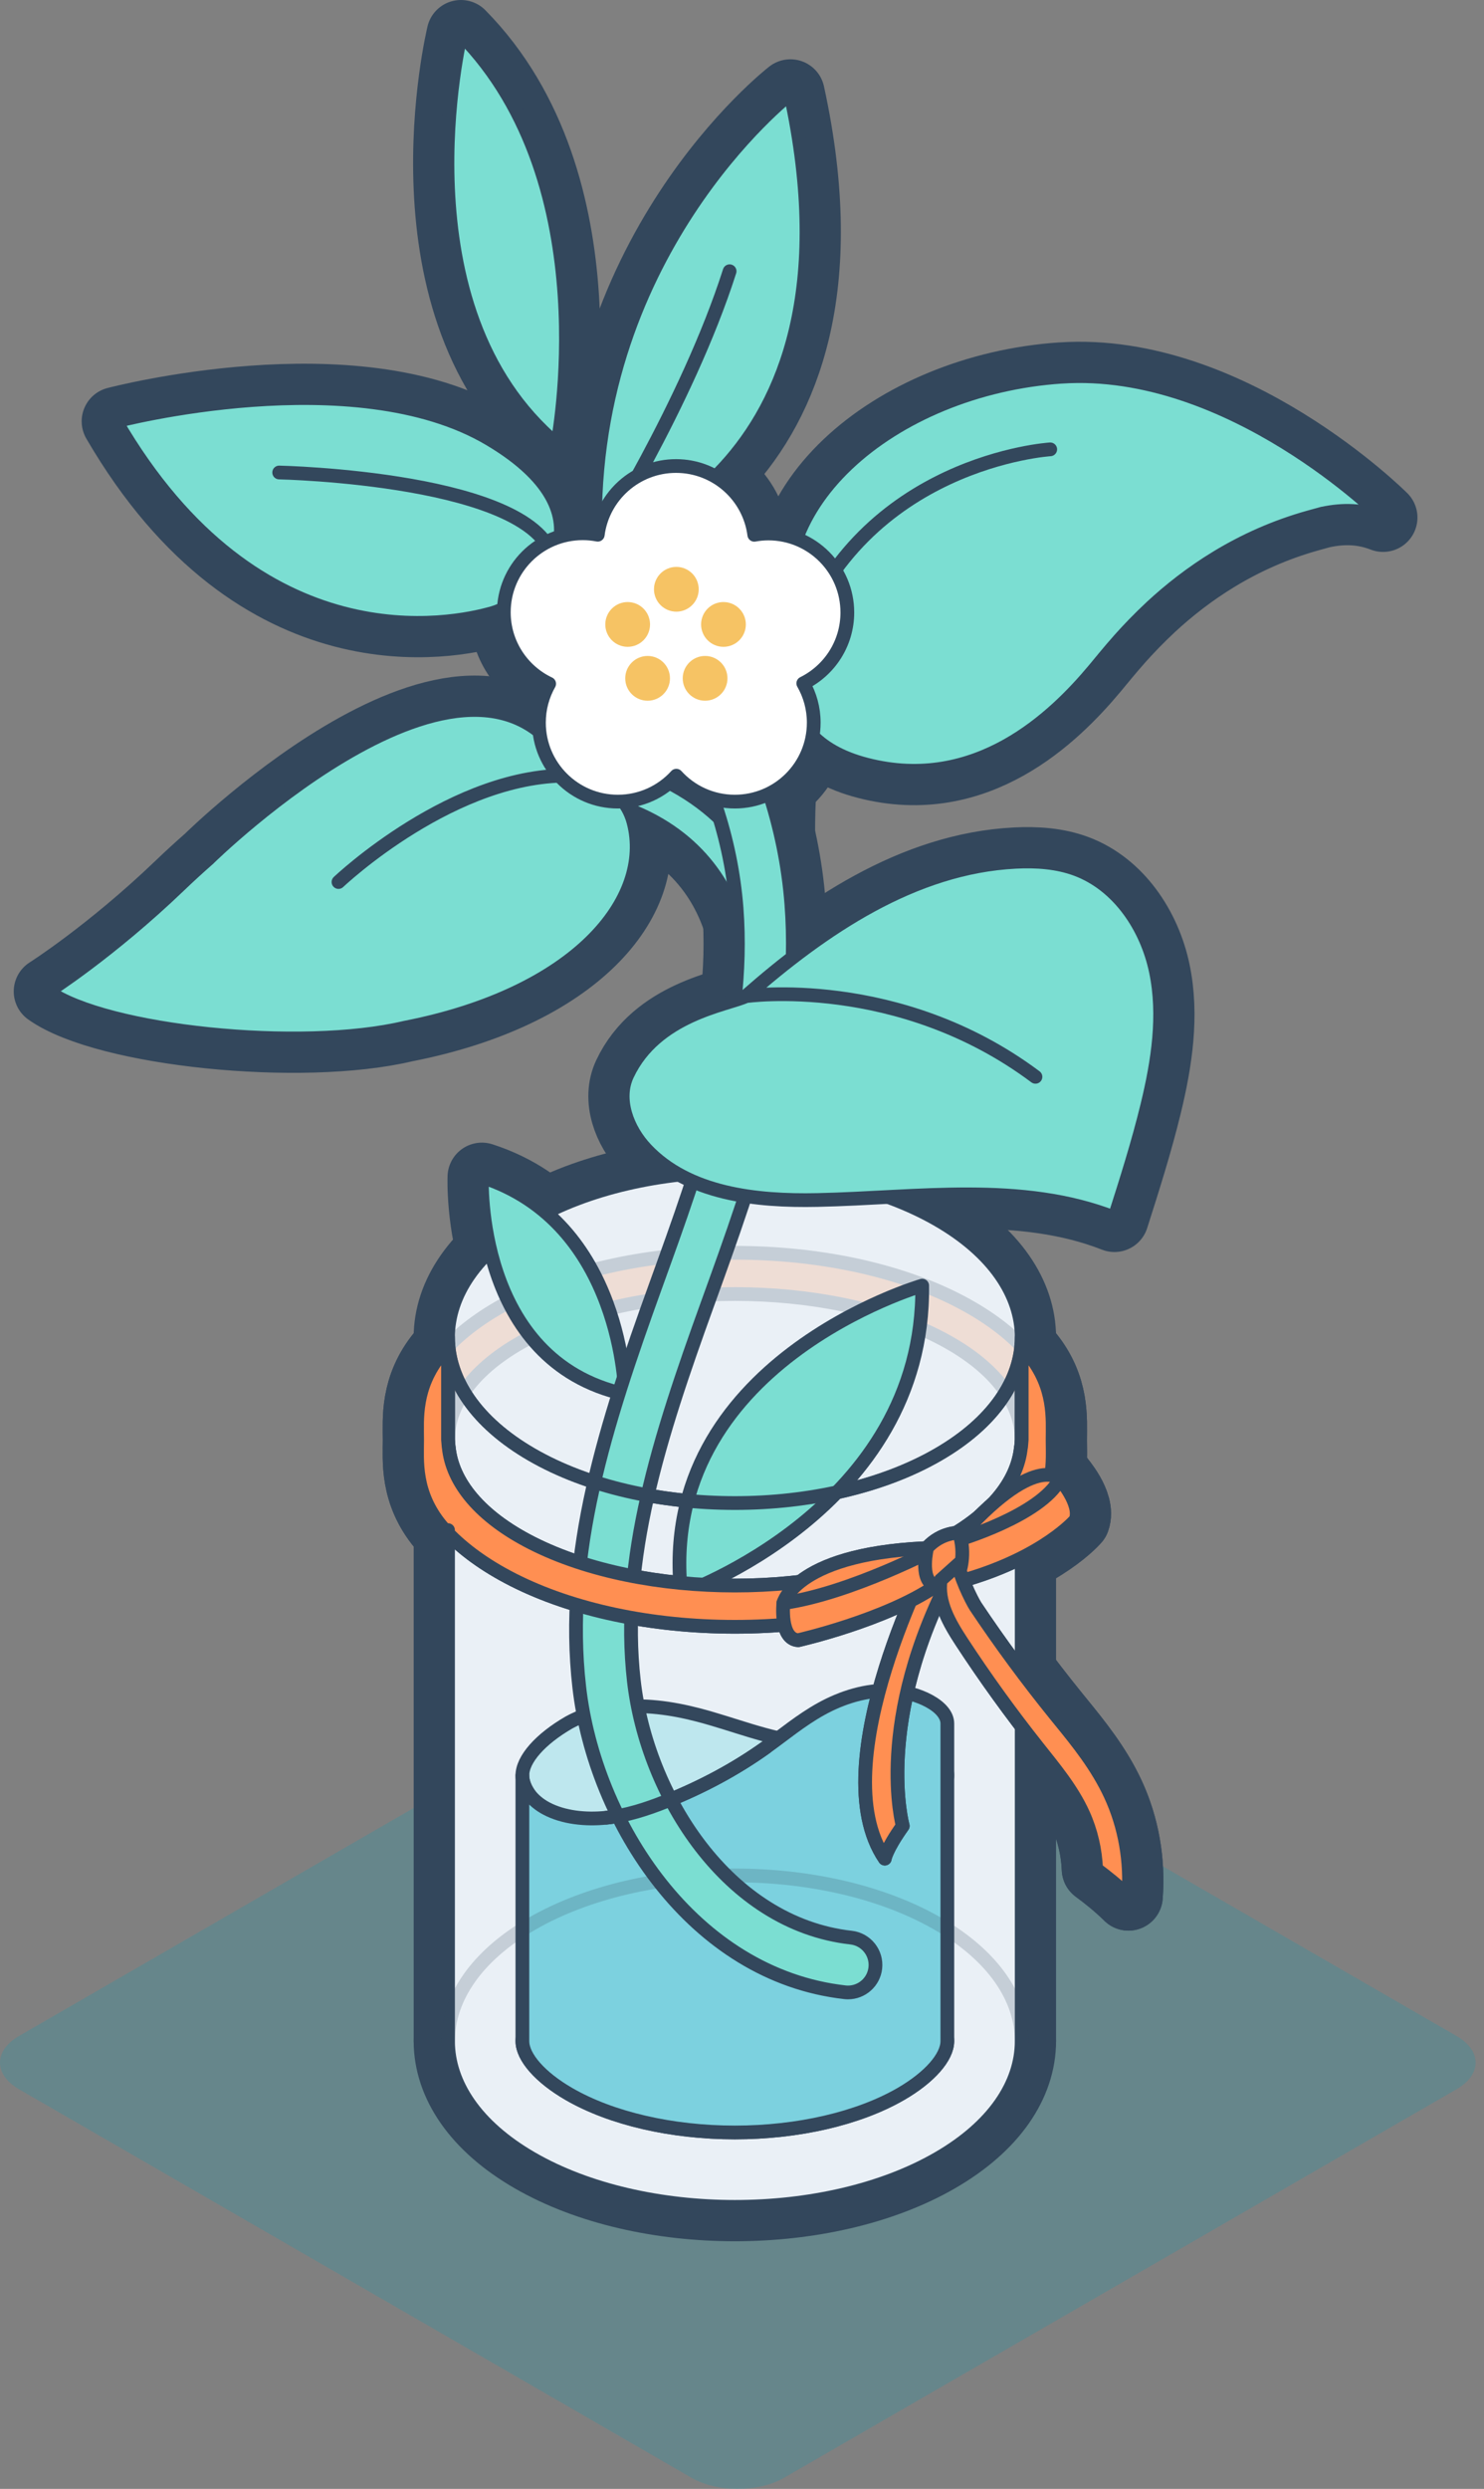 <svg xmlns="http://www.w3.org/2000/svg" width="108" height="181" viewBox="0 0 108 181"><rect x="0" y="0" width="108" height="181" fill="#808080" stroke="none"/><g fill="none" fill-rule="evenodd"><path d="M106.006 148.067c1.842 1.063 1.842 2.803 0 3.867l-48.963 28.268c-1.842 1.064-4.856 1.064-6.698 0L1.38 151.934c-1.841-1.064-1.841-2.804 0-3.867l48.964-28.27c1.842-1.063 4.856-1.063 6.698 0l48.963 28.27z" fill="#00A4BD" opacity=".2"></path><path d="M74.356 148.445V97.254h-41.75v51.196c.004 3.09 2.036 6.18 6.096 8.522 8.128 4.693 21.43 4.693 29.557 0 4.06-2.343 6.092-5.432 6.096-8.522h.001v-.005z" stroke="#33475C" stroke-width="5" stroke-linecap="round" stroke-linejoin="round"></path><path d="M68.26 88.72c-8.129-4.691-21.43-4.691-29.559 0-8.128 4.694-8.128 12.374 0 17.066 8.129 4.694 21.43 4.694 29.559 0 8.128-4.692 8.128-12.372 0-17.065zM53.481 141.8c4.596 0 8.996 1.019 12.072 2.794 2.092 1.207 3.391 2.68 3.391 3.846 0 1.165-1.299 2.638-3.39 3.845-3.077 1.777-7.477 2.795-12.074 2.795-4.596 0-8.996-1.018-12.072-2.795-2.092-1.207-3.39-2.68-3.39-3.845 0-1.164 1.298-2.64 3.39-3.846 3.076-1.775 7.476-2.794 12.073-2.794M65.553 125.264c-.174-.1-.366-.188-.549-.284-1.658 1.505-4.17 1.989-6.45 1.748-2.665-.28-5.176-1.35-7.77-2.02-1.925-.498-3.93-.775-5.904-.543-1.07.124-2.15.447-3.146.93-.107.058-.224.11-.327.17-2.09 1.207-3.39 2.68-3.39 3.846 0 1.165 1.3 2.638 3.39 3.845 3.077 1.776 7.477 2.794 12.074 2.794 4.595 0 8.996-1.018 12.072-2.794 2.092-1.207 3.391-2.68 3.391-3.845s-1.299-2.64-3.39-3.846z" stroke="#33475C" stroke-width="5" stroke-linecap="round" stroke-linejoin="round"></path><path d="M38.018 148.45c.008 1.163 1.305 2.631 3.39 3.835 3.076 1.776 7.476 2.795 12.073 2.795 4.596 0 8.996-1.019 12.072-2.795 2.085-1.204 3.382-2.672 3.39-3.835l.001-.01v-23.093c0-1.289-2.19-2.292-4.038-2.39-1.849-.1-3.657.5-5.14 1.32-1.483.822-2.715 1.862-4.048 2.815-2.179 1.555-4.649 2.885-7.32 3.94-1.344.531-2.762.998-4.27 1.158-1.508.16-3.129-.013-4.367-.67-1.036-.548-1.743-1.468-1.744-2.397v19.316l.001.011zM32.605 104.706c0-2.72 2.032-5.44 6.097-7.504 4.063-2.063 9.422-3.096 14.78-3.096 5.356 0 10.714 1.033 14.777 3.096 4.063 2.063 6.094 4.78 6.097 7.499V98.26c0-.133-.025-.265-.032-.398-1.124-1.146-2.644-2.288-4.706-3.335-4.344-2.206-10.076-3.421-16.137-3.421-6.063 0-11.794 1.215-16.138 3.42-2.062 1.048-3.583 2.19-4.706 3.337-.008.13-.032.26-.032.39v6.453z" stroke="#33475C" stroke-width="5" stroke-linecap="round" stroke-linejoin="round"></path><path d="M76.604 104.706c0-1.49.221-3.83-1.728-6.218-.167-.194-.327-.39-.516-.584 0-.002-.002-.003-.004-.005-.012-.011-.02-.024-.032-.037.007.133.032.265.032.398v6.441l-.038.44v.006l-.009.097-.01.002c-.246 2.538-2.244 5.037-6.04 6.965-4.063 2.063-9.42 3.095-14.778 3.095-5.357 0-10.716-1.032-14.779-3.095-3.796-1.928-5.799-4.428-6.045-6.966l-.005-.001-.047-.543v.005-6.452c0-.131.024-.261.032-.391-.205.209-.375.418-.554.627-1.947 2.387-1.726 4.728-1.726 6.216 0 1.502-.24 3.869 1.764 6.277.134.156.267.31.417.466l.027.03.04-.204v.243c1.126 1.158 2.657 2.31 4.738 3.368 4.344 2.206 10.075 3.42 16.138 3.42 6.061 0 11.793-1.214 16.137-3.42 2.081-1.057 3.612-2.21 4.738-3.368v-.243l.04.204c.011-.01.02-.021.03-.033.148-.154.281-.308.414-.462 2.005-2.408 1.764-4.776 1.764-6.278z" stroke="#33475C" stroke-width="5" stroke-linecap="round" stroke-linejoin="round"></path><path d="M67.972 112.712s-8.248 15.57-3.58 22.454c0 0 .071-.64 1.307-2.38 0 0-2.14-7.604 3.653-18.52l-1.38-1.554z" stroke="#33475C" stroke-width="5" stroke-linecap="round" stroke-linejoin="round"></path><path d="M77.138 107.561s-1.824-2.044-7.505 4.458l-.622 2.126 5.064-2.129 2.796-1.819.731-.793-.464-1.843z" stroke="#33475C" stroke-width="5" stroke-linecap="round" stroke-linejoin="round"></path><path d="M69.633 112.02s6.12-1.785 7.505-4.459c0 0 1.581 1.794 1.145 2.967 0 0-2.237 2.65-7.933 4.336l-1.338-.719.621-2.126zM57.01 116.582s.9-3.77 11.19-4.022l-4.995 4.063-5.032 1.236-1.163-1.277z" stroke="#33475C" stroke-width="5" stroke-linecap="round" stroke-linejoin="round"></path><path d="M68.2 112.56s-6.297 3.336-11.19 4.021c0 0-.282 2.622 1.082 2.7 0 0 6.35-1.436 10.046-3.969l.062-2.753z" stroke="#33475C" stroke-width="5" stroke-linecap="round" stroke-linejoin="round"></path><path d="M67.472 112.547s-.55 2.235.466 2.714c0 0 1.034.246 1.862-.862 0 0 .525-1.344 0-2.934 0 0-1.297-.05-2.328 1.082z" stroke="#33475C" stroke-width="5" stroke-linecap="round" stroke-linejoin="round"></path><path d="M79.77 135.922c.677.497 1.562 1.196 2.354 1.98.19-2.516-.243-5.077-1.312-7.376-.978-2.102-2.4-3.853-3.658-5.397l-.364-.448c-2.04-2.52-3.99-5.163-5.789-7.853-.306-.46-1.296-2.517-1.208-3.117l-1.334 1.196c-.252 1.599.64 3.135 1.526 4.49 1.723 2.633 3.567 5.188 5.524 7.653 1.225 1.544 2.508 3.076 3.321 4.87.57 1.257.883 2.624.94 4.002zM74.356 148.44c0-3.094-2.032-6.188-6.097-8.533-8.128-4.694-21.429-4.694-29.557 0-4.065 2.345-6.097 5.44-6.097 8.532M67.113 93.495s-19.374 5.61-17.544 22.422c0 0 17.746-6.173 17.544-22.422zM35.07 85.597s-.56 13.397 10.423 15.797c0 0-.14-12.49-10.423-15.797zM55.825 75.755c-.076 0-.153-.006-.23-.018-.82-.126-1.38-.891-1.254-1.71.074-.5 1.695-12.347-10.23-15.684-8.636-2.42-18.341 6.788-18.438 6.88-.598.576-1.546.555-2.121-.04-.574-.598-.555-1.547.042-2.121.446-.43 11.05-10.484 21.327-7.608 14.51 4.06 12.407 18.88 12.384 19.029-.114.742-.752 1.272-1.48 1.272z" stroke="#33475C" stroke-width="5" stroke-linecap="round" stroke-linejoin="round"></path><path d="M55.597 67.406c-.744 0-1.39-.554-1.486-1.312-.097-.765-2.264-18.837 6.565-26.77.616-.554 1.564-.503 2.118.112.554.616.503 1.566-.113 2.12-7.674 6.895-5.615 23.991-5.594 24.163.104.821-.478 1.572-1.3 1.675-.064.008-.128.012-.19.012z" stroke="#33475C" stroke-width="5" stroke-linecap="round" stroke-linejoin="round"></path><path d="M77.256 27.396c-12.313.82-22.866 9.685-19.28 19.43-.001.004-2.655 6.787 5.089 8.78 8.019 2.065 13.676-3.456 16.555-6.894.43-.51 1.059-1.303 1.893-2.239.3-.336.633-.693.988-1.06l.122-.125c.347-.354.716-.718 1.114-1.089l.05-.049c2.637-2.442 6.415-5.122 11.52-6.542.186-.052.37-.106.559-.154.075-.019.148-.043.222-.06l.059-.018c.037-.008.07-.02.107-.029v.005c1.447-.314 2.914-.293 4.402.285 0 0-11.087-11.06-23.4-10.24zM76.431 32.678s-13.738.846-18.455 14.147M61.718 144.897c-.076 0-.15-.004-.228-.013-11.053-1.242-18.21-12.36-19.334-22.192-1.11-9.712 1.867-18.98 5.57-29.22l.047-.13c3.214-8.89 6.54-18.083 5.832-27.283-.777-10.13-6.695-19.634-15.444-24.802-.95-.56-1.266-1.788-.705-2.739.563-.949 1.79-1.265 2.74-.704 9.855 5.821 16.522 16.526 17.398 27.938.771 10.058-2.702 19.663-6.06 28.951l-.047.13c-3.53 9.757-6.367 18.554-5.357 27.406.947 8.296 6.81 17.66 15.808 18.671 1.097.123 1.887 1.113 1.764 2.211-.114 1.021-.98 1.776-1.984 1.776z" stroke="#33475C" stroke-width="5" stroke-linecap="round" stroke-linejoin="round"></path><path d="M57.523 6.812S42.377 18.537 43.347 39.865c0 0 20.37-4.66 14.176-33.053zM33.545 2.5s-4.848 19.896 7.009 29.827c0 0 3.76-18.93-7.01-29.827zM43.347 39.865s6.66-10.468 9.751-20.14M54.287 72.445c5.6-4.92 12.19-9.4 19.635-9.773 1.495-.076 3.023.024 4.425.548 3.065 1.147 5.109 4.22 5.776 7.424.668 3.204.153 6.536-.618 9.717-.672 2.765-1.535 5.48-2.4 8.19-6.774-2.655-14.345-1.436-21.62-1.283-4.47.094-9.412-.437-12.477-3.693-1.357-1.44-2.197-3.62-1.353-5.41 2.08-4.41 7.257-5.073 8.632-5.72zM54.287 72.445s11.095-1.592 21.07 5.865M46.108 59.804c-.822-3.17-4.382-3.387-4.382-3.387-6.628-13.57-26.542 6.024-26.542 6.024l.001.002c-.729.638-1.442 1.29-2.13 1.95C7.961 69.276 3.5 72.1 3.5 72.1c4.17 2.957 18.394 4.445 26.007 2.63l.001.001c12.451-2.438 18.062-9.294 16.6-14.926zM24.634 64.143s8.465-8.038 17.093-7.726M8.444 30.64s17.348-4.559 27.199 1.3c9.851 5.855 3.153 11.791.227 12.637-2.927.846-17.087 3.829-27.426-13.936zM20.318 34.362s18.812.393 19.96 6.406M32.605 97.254c0 3.093 2.032 6.186 6.097 8.532 8.128 4.694 21.43 4.694 29.557 0 4.063-2.345 6.094-5.435 6.097-8.526v-.006" stroke="#33475C" stroke-width="5" stroke-linecap="round" stroke-linejoin="round"></path><path d="M76.604 104.706c0-1.49.221-3.83-1.728-6.218-.167-.194-.327-.39-.516-.584 0-.002-.002-.003-.004-.005-.012-.011-.02-.024-.032-.037.007.133.032.265.032.398v6.441l-.038.44v.006l-.009.097-.01.002c-.246 2.538-2.244 5.037-6.04 6.965-4.063 2.063-9.42 3.095-14.778 3.095-5.357 0-10.716-1.032-14.779-3.095-3.796-1.928-5.799-4.428-6.045-6.966l-.005-.001-.047-.543v.005-6.452c0-.131.024-.261.032-.391-.205.209-.375.418-.554.627-1.947 2.387-1.726 4.728-1.726 6.216 0 1.502-.24 3.869 1.764 6.277.134.156.267.31.417.466l.027.03.04-.204v.243c1.126 1.158 2.657 2.31 4.738 3.368 4.344 2.206 10.075 3.42 16.138 3.42 6.061 0 11.793-1.214 16.137-3.42 2.081-1.057 3.612-2.21 4.738-3.368v-.243l.04.204c.011-.01.02-.021.03-.033.148-.154.281-.308.414-.462 2.005-2.408 1.764-4.776 1.764-6.278z" stroke="#33475C" stroke-width="5" stroke-linecap="round" stroke-linejoin="round"></path><path d="M67.972 112.712s-8.248 15.57-3.58 22.454c0 0 .071-.64 1.307-2.38 0 0-2.14-7.604 3.653-18.52l-1.38-1.554z" stroke="#33475C" stroke-width="5" stroke-linecap="round" stroke-linejoin="round"></path><path d="M77.138 107.561s-1.824-2.044-7.505 4.458l-.622 2.126 5.064-2.129 2.796-1.819.731-.793-.464-1.843z" stroke="#33475C" stroke-width="5" stroke-linecap="round" stroke-linejoin="round"></path><path d="M69.633 112.02s6.12-1.785 7.505-4.459c0 0 1.581 1.794 1.145 2.967 0 0-2.237 2.65-7.933 4.336l-1.338-.719.621-2.126zM57.01 116.582s.9-3.77 11.19-4.022l-4.995 4.063-5.032 1.236-1.163-1.277z" stroke="#33475C" stroke-width="5" stroke-linecap="round" stroke-linejoin="round"></path><path d="M68.2 112.56s-6.297 3.336-11.19 4.021c0 0-.282 2.622 1.082 2.7 0 0 6.35-1.436 10.046-3.969l.062-2.753z" stroke="#33475C" stroke-width="5" stroke-linecap="round" stroke-linejoin="round"></path><path d="M67.472 112.547s-.55 2.235.466 2.714c0 0 1.034.246 1.862-.862 0 0 .525-1.344 0-2.934 0 0-1.297-.05-2.328 1.082z" stroke="#33475C" stroke-width="5" stroke-linecap="round" stroke-linejoin="round"></path><path d="M79.77 135.922c.677.497 1.562 1.196 2.354 1.98.19-2.516-.243-5.077-1.312-7.376-.978-2.102-2.4-3.853-3.658-5.397l-.364-.448c-2.04-2.52-3.99-5.163-5.789-7.853-.306-.46-1.296-2.517-1.208-3.117l-1.334 1.196c-.252 1.599.64 3.135 1.526 4.49 1.723 2.633 3.567 5.188 5.524 7.653 1.225 1.544 2.508 3.076 3.321 4.87.57 1.257.883 2.624.94 4.002zM55.718 127.092c-2.179 1.556-4.649 2.886-7.32 3.94-1.344.532-2.762.998-4.27 1.159M61.666 44.542c0-3.173-2.572-5.745-5.745-5.745-.351 0-.694.033-1.027.094-.366-2.822-2.776-5.001-5.696-5.001s-5.328 2.177-5.695 4.996c-.354-.068-.72-.105-1.093-.105-3.173 0-5.744 2.572-5.744 5.744 0 2.298 1.35 4.28 3.299 5.2-.473.835-.744 1.798-.744 2.827 0 3.173 2.57 5.744 5.744 5.744 1.687 0 3.205-.728 4.256-1.886 1.05 1.158 2.568 1.886 4.256 1.886 3.172 0 5.744-2.571 5.744-5.744 0-1.04-.278-2.015-.761-2.857 1.898-.937 3.206-2.892 3.206-5.153z" stroke="#33475C" stroke-width="5" stroke-linecap="round" stroke-linejoin="round"></path><path d="M50.85 42.854c0 .898-.729 1.628-1.628 1.628-.899 0-1.628-.73-1.628-1.628 0-.899.73-1.628 1.628-1.628.9 0 1.628.73 1.628 1.628zM47.307 45.411c0 .899-.729 1.628-1.628 1.628-.898 0-1.628-.729-1.628-1.628 0-.899.73-1.628 1.628-1.628.9 0 1.628.729 1.628 1.628zM54.279 45.411c0 .899-.729 1.628-1.628 1.628-.899 0-1.628-.729-1.628-1.628 0-.899.729-1.628 1.628-1.628.899 0 1.628.729 1.628 1.628zM52.942 49.33c0 .9-.729 1.629-1.628 1.629-.898 0-1.628-.73-1.628-1.628 0-.898.73-1.628 1.628-1.628.9 0 1.628.73 1.628 1.628zM48.758 49.33c0 .9-.729 1.629-1.628 1.629-.899 0-1.628-.73-1.628-1.628 0-.898.73-1.628 1.628-1.628.9 0 1.628.73 1.628 1.628z" stroke="#33475C" stroke-width="5" stroke-linecap="round" stroke-linejoin="round"></path><path d="M74.356 148.445V97.254h-41.75v51.196c.004 3.09 2.036 6.18 6.096 8.522 8.128 4.693 21.43 4.693 29.557 0 4.06-2.343 6.092-5.432 6.096-8.522h.001v-.005z" fill="#EAF0F6"></path><path d="M74.356 148.445V97.254h-41.75v51.196c.004 3.09 2.036 6.18 6.096 8.522 8.128 4.693 21.43 4.693 29.557 0 4.06-2.343 6.092-5.432 6.096-8.522h.001v-.005z" stroke="#33475C" stroke-linecap="round" stroke-linejoin="round"></path><path d="M68.26 88.72c-8.129-4.691-21.43-4.691-29.559 0-8.128 4.694-8.128 12.374 0 17.066 8.129 4.694 21.43 4.694 29.559 0 8.128-4.692 8.128-12.372 0-17.065" fill="#EAF0F6"></path><path d="M68.26 88.72c-8.129-4.691-21.43-4.691-29.559 0-8.128 4.694-8.128 12.374 0 17.066 8.129 4.694 21.43 4.694 29.559 0 8.128-4.692 8.128-12.372 0-17.065zM53.481 141.8c4.596 0 8.996 1.019 12.072 2.794 2.092 1.207 3.391 2.68 3.391 3.846 0 1.165-1.299 2.638-3.39 3.845-3.077 1.777-7.477 2.795-12.074 2.795-4.596 0-8.996-1.018-12.072-2.795-2.092-1.207-3.39-2.68-3.39-3.845 0-1.164 1.298-2.64 3.39-3.846 3.076-1.775 7.476-2.794 12.073-2.794" stroke="#33475C" stroke-linecap="round" stroke-linejoin="round"></path><path d="M65.553 125.264c-.174-.1-.366-.188-.549-.284-1.658 1.505-4.17 1.989-6.45 1.748-2.665-.28-5.176-1.35-7.77-2.02-1.925-.498-3.93-.775-5.904-.543-1.07.124-2.15.447-3.146.93-.107.058-.224.11-.327.17-2.09 1.207-3.39 2.68-3.39 3.846 0 1.165 1.3 2.638 3.39 3.845 3.077 1.776 7.477 2.794 12.074 2.794 4.595 0 8.996-1.018 12.072-2.794 2.092-1.207 3.391-2.68 3.391-3.845s-1.299-2.64-3.39-3.846" fill="#BEE7EE"></path><path d="M65.553 125.264c-.174-.1-.366-.188-.549-.284-1.658 1.505-4.17 1.989-6.45 1.748-2.665-.28-5.176-1.35-7.77-2.02-1.925-.498-3.93-.775-5.904-.543-1.07.124-2.15.447-3.146.93-.107.058-.224.11-.327.17-2.09 1.207-3.39 2.68-3.39 3.846 0 1.165 1.3 2.638 3.39 3.845 3.077 1.776 7.477 2.794 12.074 2.794 4.595 0 8.996-1.018 12.072-2.794 2.092-1.207 3.391-2.68 3.391-3.845s-1.299-2.64-3.39-3.846z" stroke="#33475C" stroke-linecap="round" stroke-linejoin="round"></path><path d="M38.018 148.45c.008 1.163 1.305 2.631 3.39 3.835 3.076 1.776 7.476 2.795 12.073 2.795 4.596 0 8.996-1.019 12.072-2.795 2.085-1.204 3.382-2.672 3.39-3.835l.001-.01v-23.093c0-1.289-2.19-2.292-4.038-2.39-1.849-.1-3.657.5-5.14 1.32-1.483.822-2.715 1.862-4.048 2.815-2.179 1.555-4.649 2.885-7.32 3.94-1.344.531-2.762.998-4.27 1.158-1.508.16-3.129-.013-4.367-.67-1.036-.548-1.743-1.468-1.744-2.397v19.316l.001.011z" fill="#7CD1DF"></path><path d="M38.018 148.45c.008 1.163 1.305 2.631 3.39 3.835 3.076 1.776 7.476 2.795 12.073 2.795 4.596 0 8.996-1.019 12.072-2.795 2.085-1.204 3.382-2.672 3.39-3.835l.001-.01v-23.093c0-1.289-2.19-2.292-4.038-2.39-1.849-.1-3.657.5-5.14 1.32-1.483.822-2.715 1.862-4.048 2.815-2.179 1.555-4.649 2.885-7.32 3.94-1.344.531-2.762.998-4.27 1.158-1.508.16-3.129-.013-4.367-.67-1.036-.548-1.743-1.468-1.744-2.397v19.316l.001.011z" stroke="#33475C" stroke-linecap="round" stroke-linejoin="round"></path><g opacity=".2"><path d="M32.605 104.706c0-2.72 2.032-5.44 6.097-7.504 4.063-2.063 9.422-3.096 14.78-3.096 5.356 0 10.714 1.033 14.777 3.096 4.063 2.063 6.094 4.78 6.097 7.499V98.26c0-.133-.025-.265-.032-.398-1.124-1.146-2.644-2.288-4.706-3.335-4.344-2.206-10.076-3.421-16.137-3.421-6.063 0-11.794 1.215-16.138 3.42-2.062 1.048-3.583 2.19-4.706 3.337-.008.13-.032.26-.032.39v6.453z" fill="#FF8F52"></path><path d="M32.605 104.706c0-2.72 2.032-5.44 6.097-7.504 4.063-2.063 9.422-3.096 14.78-3.096 5.356 0 10.714 1.033 14.777 3.096 4.063 2.063 6.094 4.78 6.097 7.499V98.26c0-.133-.025-.265-.032-.398-1.124-1.146-2.644-2.288-4.706-3.335-4.344-2.206-10.076-3.421-16.137-3.421-6.063 0-11.794 1.215-16.138 3.42-2.062 1.048-3.583 2.19-4.706 3.337-.008.13-.032.26-.032.39v6.453z" stroke="#33475C" stroke-linecap="round" stroke-linejoin="round"></path></g><path d="M76.604 104.706c0-1.49.221-3.83-1.728-6.218-.167-.194-.327-.39-.516-.584 0-.002-.002-.003-.004-.005-.012-.011-.02-.024-.032-.037.007.133.032.265.032.398v6.441l-.038.44v.006l-.009.097-.01.002c-.246 2.538-2.244 5.037-6.04 6.965-4.063 2.063-9.42 3.095-14.778 3.095-5.357 0-10.716-1.032-14.779-3.095-3.796-1.928-5.799-4.428-6.045-6.966l-.005-.001-.047-.543v.005-6.452c0-.131.024-.261.032-.391-.205.209-.375.418-.554.627-1.947 2.387-1.726 4.728-1.726 6.216 0 1.502-.24 3.869 1.764 6.277.134.156.267.31.417.466l.027.03.04-.204v.243c1.126 1.158 2.657 2.31 4.738 3.368 4.344 2.206 10.075 3.42 16.138 3.42 6.061 0 11.793-1.214 16.137-3.42 2.081-1.057 3.612-2.21 4.738-3.368v-.243l.04.204c.011-.01.02-.021.03-.033.148-.154.281-.308.414-.462 2.005-2.408 1.764-4.776 1.764-6.278" fill="#FF8F52"></path><path d="M76.604 104.706c0-1.49.221-3.83-1.728-6.218-.167-.194-.327-.39-.516-.584 0-.002-.002-.003-.004-.005-.012-.011-.02-.024-.032-.037.007.133.032.265.032.398v6.441l-.038.44v.006l-.009.097-.01.002c-.246 2.538-2.244 5.037-6.04 6.965-4.063 2.063-9.42 3.095-14.778 3.095-5.357 0-10.716-1.032-14.779-3.095-3.796-1.928-5.799-4.428-6.045-6.966l-.005-.001-.047-.543v.005-6.452c0-.131.024-.261.032-.391-.205.209-.375.418-.554.627-1.947 2.387-1.726 4.728-1.726 6.216 0 1.502-.24 3.869 1.764 6.277.134.156.267.31.417.466l.027.03.04-.204v.243c1.126 1.158 2.657 2.31 4.738 3.368 4.344 2.206 10.075 3.42 16.138 3.42 6.061 0 11.793-1.214 16.137-3.42 2.081-1.057 3.612-2.21 4.738-3.368v-.243l.04.204c.011-.01.02-.021.03-.033.148-.154.281-.308.414-.462 2.005-2.408 1.764-4.776 1.764-6.278z" stroke="#33475C" stroke-linecap="round" stroke-linejoin="round"></path><path d="M67.972 112.712s-8.248 15.57-3.58 22.454c0 0 .071-.64 1.307-2.38 0 0-2.14-7.604 3.653-18.52l-1.38-1.554z" fill="#FF8F52"></path><path d="M67.972 112.712s-8.248 15.57-3.58 22.454c0 0 .071-.64 1.307-2.38 0 0-2.14-7.604 3.653-18.52l-1.38-1.554z" stroke="#33475C" stroke-linecap="round" stroke-linejoin="round"></path><path d="M77.138 107.561s-1.824-2.044-7.505 4.458l-.622 2.126 5.064-2.129 2.796-1.819.731-.793-.464-1.843z" fill="#FF8F52"></path><path d="M77.138 107.561s-1.824-2.044-7.505 4.458l-.622 2.126 5.064-2.129 2.796-1.819.731-.793-.464-1.843z" stroke="#33475C" stroke-linecap="round" stroke-linejoin="round"></path><path d="M69.633 112.02s6.12-1.785 7.505-4.459c0 0 1.581 1.794 1.145 2.967 0 0-2.237 2.65-7.933 4.336l-1.338-.719.621-2.126z" fill="#FF8F52"></path><path d="M69.633 112.02s6.12-1.785 7.505-4.459c0 0 1.581 1.794 1.145 2.967 0 0-2.237 2.65-7.933 4.336l-1.338-.719.621-2.126z" stroke="#33475C" stroke-linecap="round" stroke-linejoin="round"></path><path d="M57.01 116.582s.9-3.77 11.19-4.022l-4.995 4.063-5.032 1.236-1.163-1.277z" fill="#FF8F52"></path><path d="M57.01 116.582s.9-3.77 11.19-4.022l-4.995 4.063-5.032 1.236-1.163-1.277z" stroke="#33475C" stroke-linecap="round" stroke-linejoin="round"></path><path d="M68.2 112.56s-6.297 3.336-11.19 4.021c0 0-.282 2.622 1.082 2.7 0 0 6.35-1.436 10.046-3.969l.062-2.753z" fill="#FF8F52"></path><path d="M68.2 112.56s-6.297 3.336-11.19 4.021c0 0-.282 2.622 1.082 2.7 0 0 6.35-1.436 10.046-3.969l.062-2.753z" stroke="#33475C" stroke-linecap="round" stroke-linejoin="round"></path><path d="M67.472 112.547s-.55 2.235.466 2.714c0 0 1.034.246 1.862-.862 0 0 .525-1.344 0-2.934 0 0-1.297-.05-2.328 1.082" fill="#FF8F52"></path><path d="M67.472 112.547s-.55 2.235.466 2.714c0 0 1.034.246 1.862-.862 0 0 .525-1.344 0-2.934 0 0-1.297-.05-2.328 1.082z" stroke="#33475C" stroke-linecap="round" stroke-linejoin="round"></path><path d="M79.77 135.922c.677.497 1.562 1.196 2.354 1.98.19-2.516-.243-5.077-1.312-7.376-.978-2.102-2.4-3.853-3.658-5.397l-.364-.448c-2.04-2.52-3.99-5.163-5.789-7.853-.306-.46-1.296-2.517-1.208-3.117l-1.334 1.196c-.252 1.599.64 3.135 1.526 4.49 1.723 2.633 3.567 5.188 5.524 7.653 1.225 1.544 2.508 3.076 3.321 4.87.57 1.257.883 2.624.94 4.002" fill="#FF8F52"></path><path d="M79.77 135.922c.677.497 1.562 1.196 2.354 1.98.19-2.516-.243-5.077-1.312-7.376-.978-2.102-2.4-3.853-3.658-5.397l-.364-.448c-2.04-2.52-3.99-5.163-5.789-7.853-.306-.46-1.296-2.517-1.208-3.117l-1.334 1.196c-.252 1.599.64 3.135 1.526 4.49 1.723 2.633 3.567 5.188 5.524 7.653 1.225 1.544 2.508 3.076 3.321 4.87.57 1.257.883 2.624.94 4.002z" stroke="#33475C" stroke-linecap="round" stroke-linejoin="round"></path><path d="M74.356 148.44c0-3.094-2.032-6.188-6.097-8.533-8.128-4.694-21.429-4.694-29.557 0-4.065 2.345-6.097 5.44-6.097 8.532" stroke="#33475C" opacity=".2" stroke-linecap="round" stroke-linejoin="round"></path><path d="M67.113 93.495s-19.374 5.61-17.544 22.422c0 0 17.746-6.173 17.544-22.422" fill="#7BDED2"></path><path d="M67.113 93.495s-19.374 5.61-17.544 22.422c0 0 17.746-6.173 17.544-22.422z" stroke="#33475C" stroke-linecap="round" stroke-linejoin="round"></path><path d="M35.07 85.597s-.56 13.397 10.423 15.797c0 0-.14-12.49-10.423-15.797" fill="#7BDED2"></path><path d="M35.07 85.597s-.56 13.397 10.423 15.797c0 0-.14-12.49-10.423-15.797z" stroke="#33475C" stroke-linecap="round" stroke-linejoin="round"></path><path d="M55.825 75.755c-.076 0-.153-.006-.23-.018-.82-.126-1.38-.891-1.254-1.71.074-.5 1.695-12.347-10.23-15.684-8.636-2.42-18.341 6.788-18.438 6.88-.598.576-1.546.555-2.121-.04-.574-.598-.555-1.547.042-2.121.446-.43 11.05-10.484 21.327-7.608 14.51 4.06 12.407 18.88 12.384 19.029-.114.742-.752 1.272-1.48 1.272" fill="#7BDED2"></path><path d="M55.825 75.755c-.076 0-.153-.006-.23-.018-.82-.126-1.38-.891-1.254-1.71.074-.5 1.695-12.347-10.23-15.684-8.636-2.42-18.341 6.788-18.438 6.88-.598.576-1.546.555-2.121-.04-.574-.598-.555-1.547.042-2.121.446-.43 11.05-10.484 21.327-7.608 14.51 4.06 12.407 18.88 12.384 19.029-.114.742-.752 1.272-1.48 1.272z" stroke="#33475C" stroke-linecap="round" stroke-linejoin="round"></path><path d="M55.597 67.406c-.744 0-1.39-.554-1.486-1.312-.097-.765-2.264-18.837 6.565-26.77.616-.554 1.564-.503 2.118.112.554.616.503 1.566-.113 2.12-7.674 6.895-5.615 23.991-5.594 24.163.104.821-.478 1.572-1.3 1.675-.064.008-.128.012-.19.012" fill="#7BDED2"></path><path d="M55.597 67.406c-.744 0-1.39-.554-1.486-1.312-.097-.765-2.264-18.837 6.565-26.77.616-.554 1.564-.503 2.118.112.554.616.503 1.566-.113 2.12-7.674 6.895-5.615 23.991-5.594 24.163.104.821-.478 1.572-1.3 1.675-.064.008-.128.012-.19.012z" stroke="#33475C" stroke-linecap="round" stroke-linejoin="round"></path><path d="M77.256 27.396c-12.313.82-22.866 9.685-19.28 19.43-.001.004-2.655 6.787 5.089 8.78 8.019 2.065 13.676-3.456 16.555-6.894.43-.51 1.059-1.303 1.893-2.239.3-.336.633-.693.988-1.06l.122-.125c.347-.354.716-.718 1.114-1.089l.05-.049c2.637-2.442 6.415-5.122 11.52-6.542.186-.052.37-.106.559-.154.075-.019.148-.043.222-.06l.059-.018c.037-.008.07-.02.107-.029v.005c1.447-.314 2.914-.293 4.402.285 0 0-11.087-11.06-23.4-10.24" fill="#7BDED2"></path><path d="M77.256 27.396c-12.313.82-22.866 9.685-19.28 19.43-.001.004-2.655 6.787 5.089 8.78 8.019 2.065 13.676-3.456 16.555-6.894.43-.51 1.059-1.303 1.893-2.239.3-.336.633-.693.988-1.06l.122-.125c.347-.354.716-.718 1.114-1.089l.05-.049c2.637-2.442 6.415-5.122 11.52-6.542.186-.052.37-.106.559-.154.075-.019.148-.043.222-.06l.059-.018c.037-.008.07-.02.107-.029v.005c1.447-.314 2.914-.293 4.402.285 0 0-11.087-11.06-23.4-10.24z" stroke="#33475C" stroke-linecap="round" stroke-linejoin="round"></path><path d="M76.431 32.678s-13.738.846-18.455 14.147" fill="#7BDED2"></path><path d="M76.431 32.678s-13.738.846-18.455 14.147" stroke="#33475C" stroke-linecap="round" stroke-linejoin="round"></path><path d="M61.718 144.897c-.076 0-.15-.004-.228-.013-11.053-1.242-18.21-12.36-19.334-22.192-1.11-9.712 1.867-18.98 5.57-29.22l.047-.13c3.214-8.89 6.54-18.083 5.832-27.283-.777-10.13-6.695-19.634-15.444-24.802-.95-.56-1.266-1.788-.705-2.739.563-.949 1.79-1.265 2.74-.704 9.855 5.821 16.522 16.526 17.398 27.938.771 10.058-2.702 19.663-6.06 28.951l-.047.13c-3.53 9.757-6.367 18.554-5.357 27.406.947 8.296 6.81 17.66 15.808 18.671 1.097.123 1.887 1.113 1.764 2.211-.114 1.021-.98 1.776-1.984 1.776" fill="#7BDED2"></path><path d="M61.718 144.897c-.076 0-.15-.004-.228-.013-11.053-1.242-18.21-12.36-19.334-22.192-1.11-9.712 1.867-18.98 5.57-29.22l.047-.13c3.214-8.89 6.54-18.083 5.832-27.283-.777-10.13-6.695-19.634-15.444-24.802-.95-.56-1.266-1.788-.705-2.739.563-.949 1.79-1.265 2.74-.704 9.855 5.821 16.522 16.526 17.398 27.938.771 10.058-2.702 19.663-6.06 28.951l-.047.13c-3.53 9.757-6.367 18.554-5.357 27.406.947 8.296 6.81 17.66 15.808 18.671 1.097.123 1.887 1.113 1.764 2.211-.114 1.021-.98 1.776-1.984 1.776z" stroke="#33475C" stroke-linecap="round" stroke-linejoin="round"></path><path d="M57.523 6.812S42.377 18.537 43.347 39.865c0 0 20.37-4.66 14.176-33.053" fill="#7BDED2"></path><path d="M57.523 6.812S42.377 18.537 43.347 39.865c0 0 20.37-4.66 14.176-33.053z" stroke="#33475C" stroke-linecap="round" stroke-linejoin="round"></path><path d="M33.545 2.5s-4.848 19.896 7.009 29.827c0 0 3.76-18.93-7.01-29.827" fill="#7BDED2"></path><path d="M33.545 2.5s-4.848 19.896 7.009 29.827c0 0 3.76-18.93-7.01-29.827zM43.347 39.865s6.66-10.468 9.751-20.14" stroke="#33475C" stroke-linecap="round" stroke-linejoin="round"></path><path d="M54.287 72.445c5.6-4.92 12.19-9.4 19.635-9.773 1.495-.076 3.023.024 4.425.548 3.065 1.147 5.109 4.22 5.776 7.424.668 3.204.153 6.536-.618 9.717-.672 2.765-1.535 5.48-2.4 8.19-6.774-2.655-14.345-1.436-21.62-1.283-4.47.094-9.412-.437-12.477-3.693-1.357-1.44-2.197-3.62-1.353-5.41 2.08-4.41 7.257-5.073 8.632-5.72" fill="#7BDED2"></path><path d="M54.287 72.445c5.6-4.92 12.19-9.4 19.635-9.773 1.495-.076 3.023.024 4.425.548 3.065 1.147 5.109 4.22 5.776 7.424.668 3.204.153 6.536-.618 9.717-.672 2.765-1.535 5.48-2.4 8.19-6.774-2.655-14.345-1.436-21.62-1.283-4.47.094-9.412-.437-12.477-3.693-1.357-1.44-2.197-3.62-1.353-5.41 2.08-4.41 7.257-5.073 8.632-5.72zM54.287 72.445s11.095-1.592 21.07 5.865" stroke="#33475C" stroke-linecap="round" stroke-linejoin="round"></path><path d="M46.108 59.804c-.822-3.17-4.382-3.387-4.382-3.387-6.628-13.57-26.542 6.024-26.542 6.024l.001.002c-.729.638-1.442 1.29-2.13 1.95C7.961 69.276 3.5 72.1 3.5 72.1c4.17 2.957 18.394 4.445 26.007 2.63l.001.001c12.451-2.438 18.062-9.294 16.6-14.926" fill="#7BDED2"></path><path d="M46.108 59.804c-.822-3.17-4.382-3.387-4.382-3.387-6.628-13.57-26.542 6.024-26.542 6.024l.001.002c-.729.638-1.442 1.29-2.13 1.95C7.961 69.276 3.5 72.1 3.5 72.1c4.17 2.957 18.394 4.445 26.007 2.63l.001.001c12.451-2.438 18.062-9.294 16.6-14.926zM24.634 64.143s8.465-8.038 17.093-7.726" stroke="#33475C" stroke-linecap="round" stroke-linejoin="round"></path><path d="M8.444 30.64s17.348-4.559 27.199 1.3c9.851 5.855 3.153 11.791.227 12.637-2.927.846-17.087 3.829-27.426-13.936" fill="#7BDED2"></path><path d="M8.444 30.64s17.348-4.559 27.199 1.3c9.851 5.855 3.153 11.791.227 12.637-2.927.846-17.087 3.829-27.426-13.936zM20.318 34.362s18.812.393 19.96 6.406M32.605 97.254c0 3.093 2.032 6.186 6.097 8.532 8.128 4.694 21.43 4.694 29.557 0 4.063-2.345 6.094-5.435 6.097-8.526v-.006" stroke="#33475C" stroke-linecap="round" stroke-linejoin="round"></path><path d="M76.604 104.706c0-1.49.221-3.83-1.728-6.218-.167-.194-.327-.39-.516-.584 0-.002-.002-.003-.004-.005-.012-.011-.02-.024-.032-.037.007.133.032.265.032.398v6.441l-.038.44v.006l-.009.097-.01.002c-.246 2.538-2.244 5.037-6.04 6.965-4.063 2.063-9.42 3.095-14.778 3.095-5.357 0-10.716-1.032-14.779-3.095-3.796-1.928-5.799-4.428-6.045-6.966l-.005-.001-.047-.543v.005-6.452c0-.131.024-.261.032-.391-.205.209-.375.418-.554.627-1.947 2.387-1.726 4.728-1.726 6.216 0 1.502-.24 3.869 1.764 6.277.134.156.267.31.417.466l.027.03.04-.204v.243c1.126 1.158 2.657 2.31 4.738 3.368 4.344 2.206 10.075 3.42 16.138 3.42 6.061 0 11.793-1.214 16.137-3.42 2.081-1.057 3.612-2.21 4.738-3.368v-.243l.04.204c.011-.01.02-.021.03-.033.148-.154.281-.308.414-.462 2.005-2.408 1.764-4.776 1.764-6.278" fill="#FF8F52"></path><path d="M76.604 104.706c0-1.49.221-3.83-1.728-6.218-.167-.194-.327-.39-.516-.584 0-.002-.002-.003-.004-.005-.012-.011-.02-.024-.032-.037.007.133.032.265.032.398v6.441l-.038.44v.006l-.009.097-.01.002c-.246 2.538-2.244 5.037-6.04 6.965-4.063 2.063-9.42 3.095-14.778 3.095-5.357 0-10.716-1.032-14.779-3.095-3.796-1.928-5.799-4.428-6.045-6.966l-.005-.001-.047-.543v.005-6.452c0-.131.024-.261.032-.391-.205.209-.375.418-.554.627-1.947 2.387-1.726 4.728-1.726 6.216 0 1.502-.24 3.869 1.764 6.277.134.156.267.31.417.466l.027.03.04-.204v.243c1.126 1.158 2.657 2.31 4.738 3.368 4.344 2.206 10.075 3.42 16.138 3.42 6.061 0 11.793-1.214 16.137-3.42 2.081-1.057 3.612-2.21 4.738-3.368v-.243l.04.204c.011-.01.02-.021.03-.033.148-.154.281-.308.414-.462 2.005-2.408 1.764-4.776 1.764-6.278z" stroke="#33475C" stroke-linecap="round" stroke-linejoin="round"></path><path d="M67.972 112.712s-8.248 15.57-3.58 22.454c0 0 .071-.64 1.307-2.38 0 0-2.14-7.604 3.653-18.52l-1.38-1.554z" fill="#FF8F52"></path><path d="M67.972 112.712s-8.248 15.57-3.58 22.454c0 0 .071-.64 1.307-2.38 0 0-2.14-7.604 3.653-18.52l-1.38-1.554z" stroke="#33475C" stroke-linecap="round" stroke-linejoin="round"></path><path d="M77.138 107.561s-1.824-2.044-7.505 4.458l-.622 2.126 5.064-2.129 2.796-1.819.731-.793-.464-1.843z" fill="#FF8F52"></path><path d="M77.138 107.561s-1.824-2.044-7.505 4.458l-.622 2.126 5.064-2.129 2.796-1.819.731-.793-.464-1.843z" stroke="#33475C" stroke-linecap="round" stroke-linejoin="round"></path><path d="M69.633 112.02s6.12-1.785 7.505-4.459c0 0 1.581 1.794 1.145 2.967 0 0-2.237 2.65-7.933 4.336l-1.338-.719.621-2.126z" fill="#FF8F52"></path><path d="M69.633 112.02s6.12-1.785 7.505-4.459c0 0 1.581 1.794 1.145 2.967 0 0-2.237 2.65-7.933 4.336l-1.338-.719.621-2.126z" stroke="#33475C" stroke-linecap="round" stroke-linejoin="round"></path><path d="M57.01 116.582s.9-3.77 11.19-4.022l-4.995 4.063-5.032 1.236-1.163-1.277z" fill="#FF8F52"></path><path d="M57.01 116.582s.9-3.77 11.19-4.022l-4.995 4.063-5.032 1.236-1.163-1.277z" stroke="#33475C" stroke-linecap="round" stroke-linejoin="round"></path><path d="M68.2 112.56s-6.297 3.336-11.19 4.021c0 0-.282 2.622 1.082 2.7 0 0 6.35-1.436 10.046-3.969l.062-2.753z" fill="#FF8F52"></path><path d="M68.2 112.56s-6.297 3.336-11.19 4.021c0 0-.282 2.622 1.082 2.7 0 0 6.35-1.436 10.046-3.969l.062-2.753z" stroke="#33475C" stroke-linecap="round" stroke-linejoin="round"></path><path d="M67.472 112.547s-.55 2.235.466 2.714c0 0 1.034.246 1.862-.862 0 0 .525-1.344 0-2.934 0 0-1.297-.05-2.328 1.082" fill="#FF8F52"></path><path d="M67.472 112.547s-.55 2.235.466 2.714c0 0 1.034.246 1.862-.862 0 0 .525-1.344 0-2.934 0 0-1.297-.05-2.328 1.082z" stroke="#33475C" stroke-linecap="round" stroke-linejoin="round"></path><path d="M79.77 135.922c.677.497 1.562 1.196 2.354 1.98.19-2.516-.243-5.077-1.312-7.376-.978-2.102-2.4-3.853-3.658-5.397l-.364-.448c-2.04-2.52-3.99-5.163-5.789-7.853-.306-.46-1.296-2.517-1.208-3.117l-1.334 1.196c-.252 1.599.64 3.135 1.526 4.49 1.723 2.633 3.567 5.188 5.524 7.653 1.225 1.544 2.508 3.076 3.321 4.87.57 1.257.883 2.624.94 4.002" fill="#FF8F52"></path><path d="M79.77 135.922c.677.497 1.562 1.196 2.354 1.98.19-2.516-.243-5.077-1.312-7.376-.978-2.102-2.4-3.853-3.658-5.397l-.364-.448c-2.04-2.52-3.99-5.163-5.789-7.853-.306-.46-1.296-2.517-1.208-3.117l-1.334 1.196c-.252 1.599.64 3.135 1.526 4.49 1.723 2.633 3.567 5.188 5.524 7.653 1.225 1.544 2.508 3.076 3.321 4.87.57 1.257.883 2.624.94 4.002zM55.718 127.092c-2.179 1.556-4.649 2.886-7.32 3.94-1.344.532-2.762.998-4.27 1.159" stroke="#33475C" stroke-linecap="round" stroke-linejoin="round"></path><path d="M61.666 44.542c0-3.173-2.572-5.745-5.745-5.745-.351 0-.694.033-1.027.094-.366-2.822-2.776-5.001-5.696-5.001s-5.328 2.177-5.695 4.996c-.354-.068-.72-.105-1.093-.105-3.173 0-5.744 2.572-5.744 5.744 0 2.298 1.35 4.28 3.299 5.2-.473.835-.744 1.798-.744 2.827 0 3.173 2.57 5.744 5.744 5.744 1.687 0 3.205-.728 4.256-1.886 1.05 1.158 2.568 1.886 4.256 1.886 3.172 0 5.744-2.571 5.744-5.744 0-1.04-.278-2.015-.761-2.857 1.898-.937 3.206-2.892 3.206-5.153" fill="#FFF"></path><path d="M61.666 44.542c0-3.173-2.572-5.745-5.745-5.745-.351 0-.694.033-1.027.094-.366-2.822-2.776-5.001-5.696-5.001s-5.328 2.177-5.695 4.996c-.354-.068-.72-.105-1.093-.105-3.173 0-5.744 2.572-5.744 5.744 0 2.298 1.35 4.28 3.299 5.2-.473.835-.744 1.798-.744 2.827 0 3.173 2.57 5.744 5.744 5.744 1.687 0 3.205-.728 4.256-1.886 1.05 1.158 2.568 1.886 4.256 1.886 3.172 0 5.744-2.571 5.744-5.744 0-1.04-.278-2.015-.761-2.857 1.898-.937 3.206-2.892 3.206-5.153z" stroke="#33475C" stroke-linecap="round" stroke-linejoin="round"></path><path d="M50.85 42.854c0 .898-.729 1.628-1.628 1.628-.899 0-1.628-.73-1.628-1.628 0-.899.73-1.628 1.628-1.628.9 0 1.628.73 1.628 1.628M47.307 45.411c0 .899-.729 1.628-1.628 1.628-.898 0-1.628-.729-1.628-1.628 0-.899.73-1.628 1.628-1.628.9 0 1.628.729 1.628 1.628M54.279 45.411c0 .899-.729 1.628-1.628 1.628-.899 0-1.628-.729-1.628-1.628 0-.899.729-1.628 1.628-1.628.899 0 1.628.729 1.628 1.628M52.942 49.33c0 .9-.729 1.629-1.628 1.629-.898 0-1.628-.73-1.628-1.628 0-.898.73-1.628 1.628-1.628.9 0 1.628.73 1.628 1.628M48.758 49.33c0 .9-.729 1.629-1.628 1.629-.899 0-1.628-.73-1.628-1.628 0-.898.73-1.628 1.628-1.628.9 0 1.628.73 1.628 1.628" fill="#F6C364"></path></g></svg>